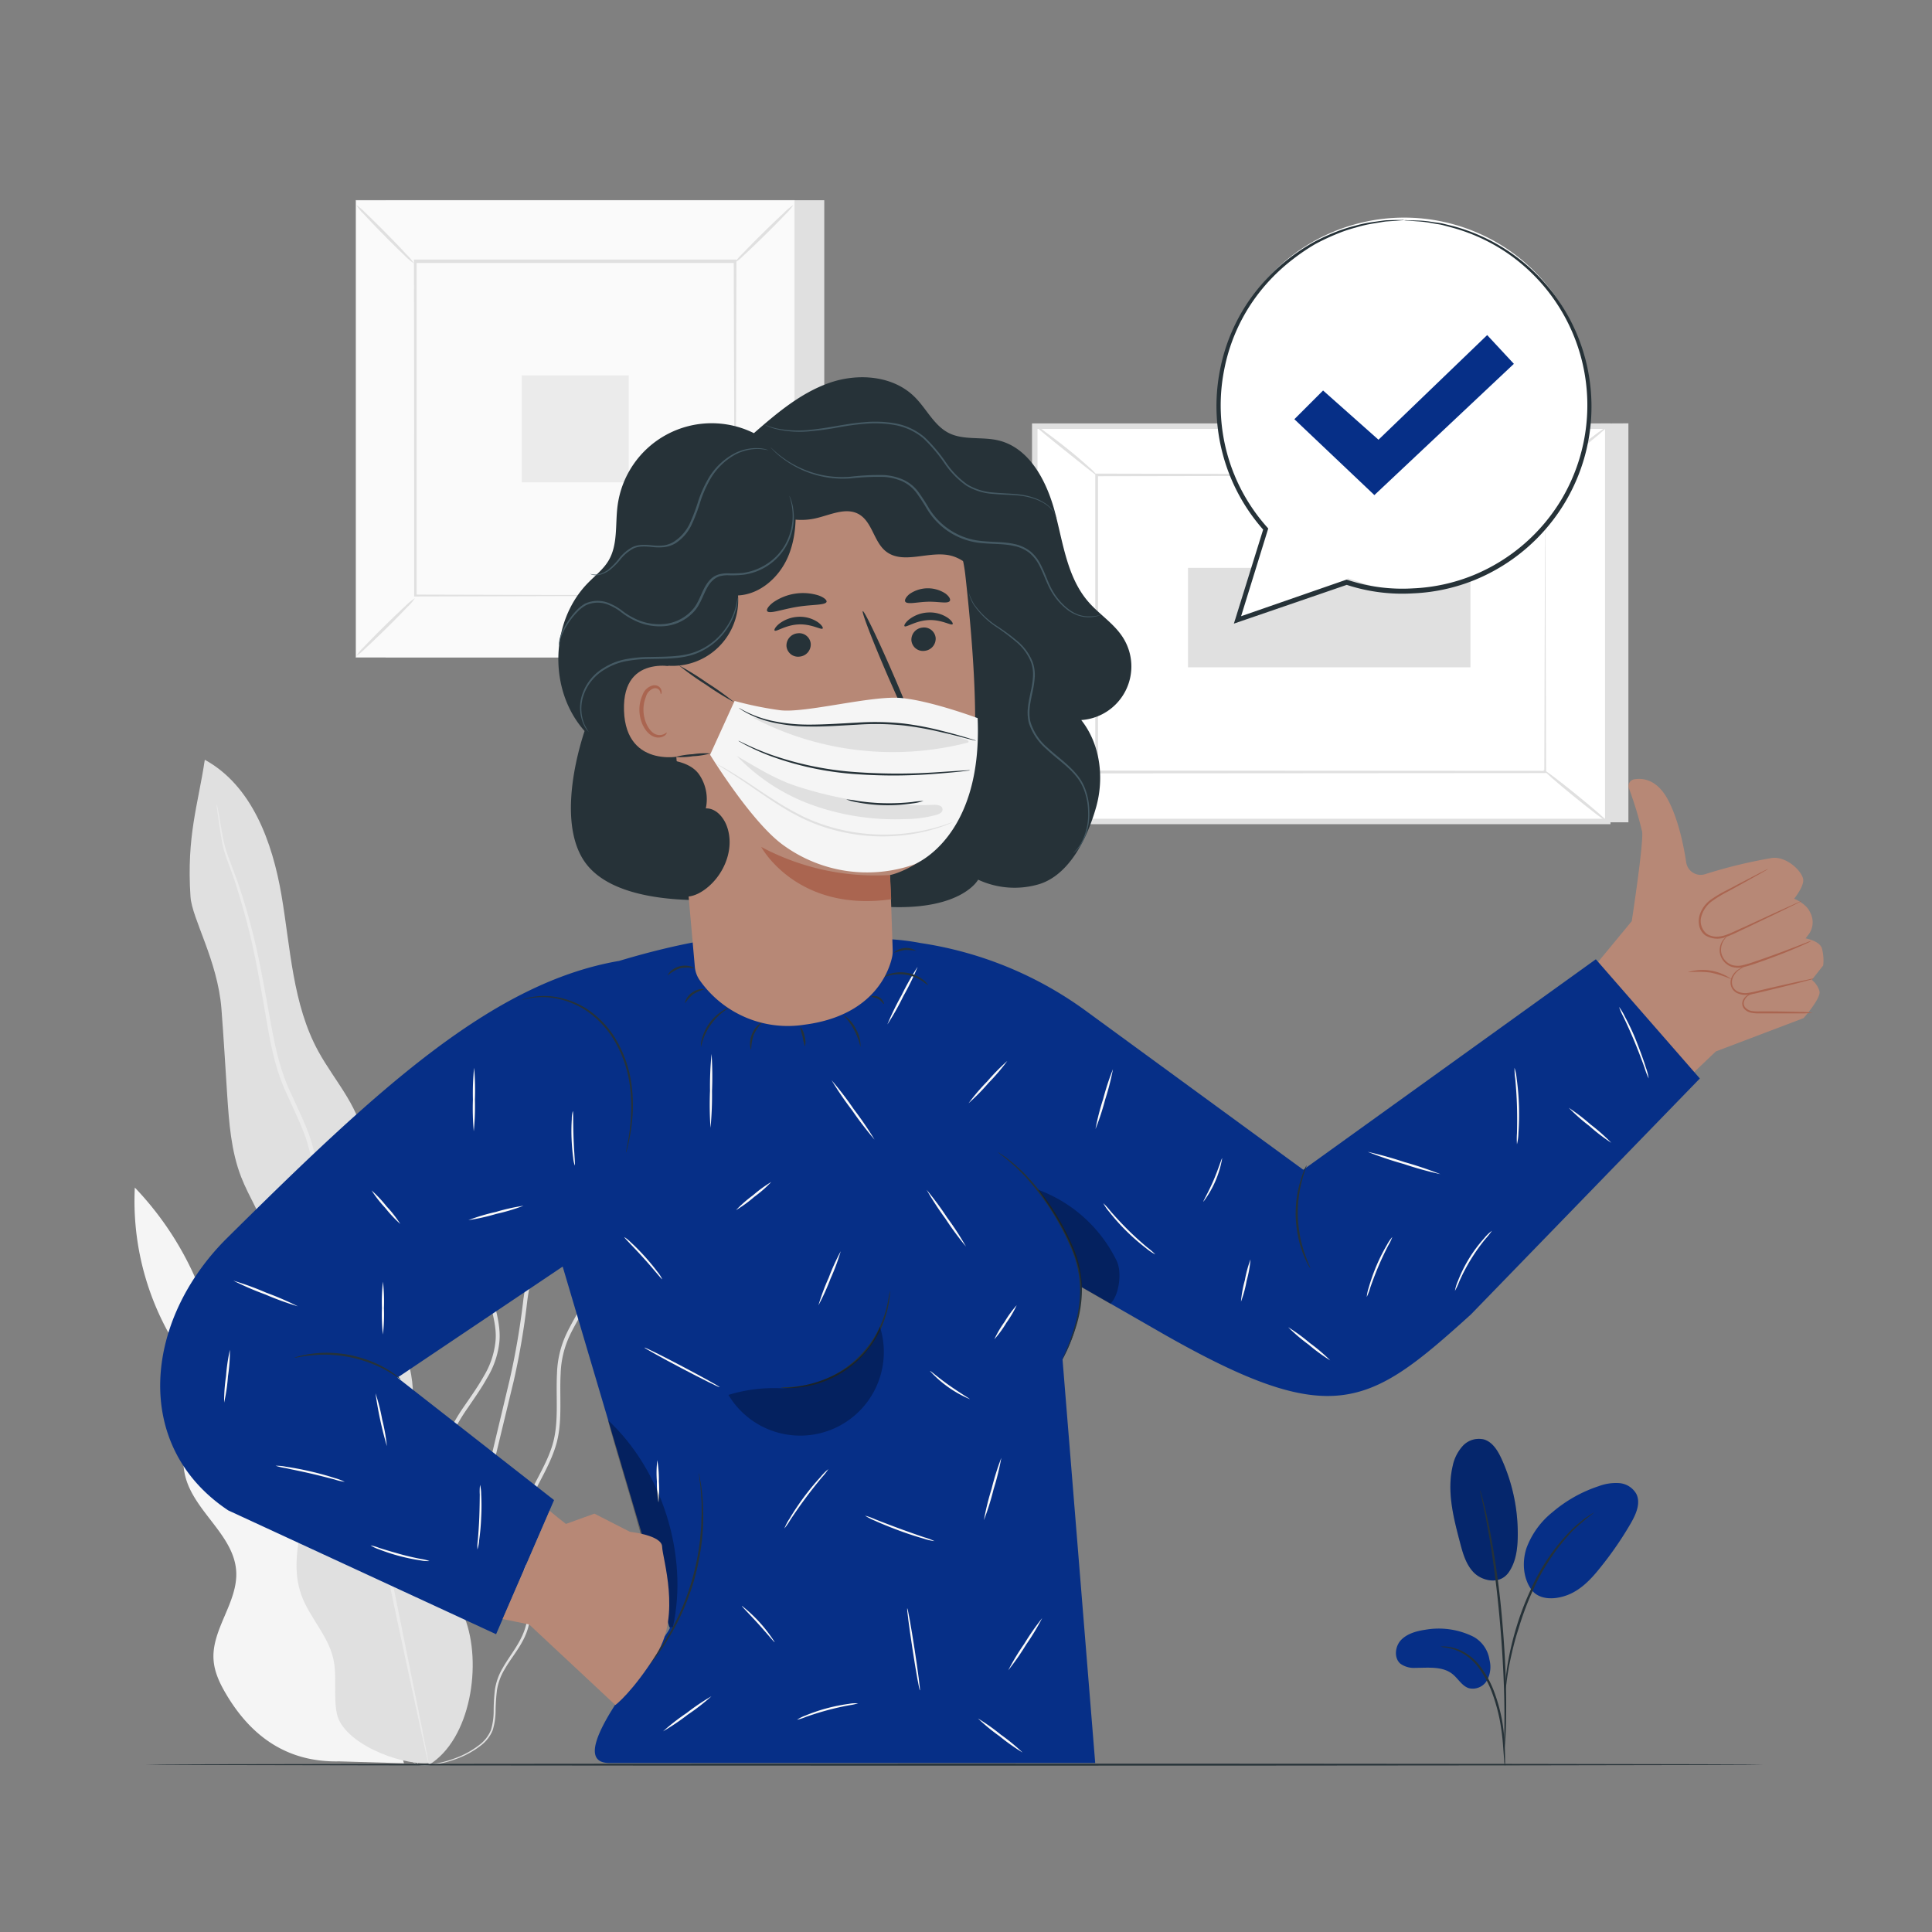<svg xmlns="http://www.w3.org/2000/svg" viewBox="0 0 500 500"><rect x="0" y="0" width="500" height="500" fill="#808080" stroke="none"/><g id="freepik--background-complete--inject-1"><path d="M92.94,417.62c1.39-5.51-2.25-11-6.32-15s-8.92-7.52-11.05-12.78c-3.46-8.54,1.06-19.63-4.8-26.74-3.44-4.17-9.59-5.54-12.65-10-1.6-2.34-2.14-5.23-2.78-8a81.4,81.4,0,0,0-20.45-37.76A70.49,70.49,0,0,0,43,343.81c2.38,4.47,5.29,8.83,6.1,13.83,1.32,8.12-3.17,16.52-1.13,24.49,2.33,9.12,12.62,15.17,13.16,24.56.46,7.95-6.43,15-5.86,22.89.23,3.38,1.82,6.51,3.58,9.41,6.2,10.17,15.27,17.15,28.94,16.85l16.76.49Z" style="fill:#f5f5f5"></path><path d="M108,456.75a13.45,13.45,0,0,0,4.62-.13,27,27,0,0,0,5.43-1.4,22.91,22.91,0,0,0,6.7-3.72,9.37,9.37,0,0,0,2.75-3.7,17.39,17.39,0,0,0,.76-5,48.5,48.5,0,0,1,.36-5.42,14.9,14.9,0,0,1,2-5.4c1.95-3.48,5.21-6.78,6.25-11.5s.26-9.65-.54-14.68-1.59-10.5.3-15.74,5.41-10,7.22-15.92.9-12.39,1.25-18.72a24.93,24.93,0,0,1,2.13-9.31c1.34-3,3.21-5.78,4.66-8.91,2.93-6.33,3.42-13.49,4.19-20.5q.57-5.29,1.14-10.71a52.56,52.56,0,0,1,1.8-10.72,96.22,96.22,0,0,1,3.95-10.4,33.7,33.7,0,0,0,1.91-5.42,51.91,51.91,0,0,0,.51-5.77,67.24,67.24,0,0,0-.51-11.59c-.48-3.86-1.2-7.69-1.63-11.56,0-.23-.06-.46-.08-.67l-.09-.77-.69.34a25.88,25.88,0,0,0-9,7.67,41.16,41.16,0,0,0-5.49,10.24c-2.75,7.21-3.72,14.76-5.09,22s-3.11,14.29-6.77,20.3c-1.81,3-4,5.73-5.95,8.65a23.65,23.65,0,0,0-4.1,9.57c-1,7.09,3,13.29,2.21,19.57a21.6,21.6,0,0,1-3,8.72c-1.5,2.68-3.27,5.17-5,7.68a48.78,48.78,0,0,0-4.45,7.75,24.62,24.62,0,0,0-2,8.41c-.38,5.65.45,11,.07,16.07a36.79,36.79,0,0,1-4.06,13.79c-2,4.14-4.23,7.87-6.1,11.5-.94,1.81-1.8,3.58-2.51,5.35A26.43,26.43,0,0,0,99.76,432a33.37,33.37,0,0,0-.07,9.56,24.21,24.21,0,0,0,4.86,12.17,12.38,12.38,0,0,0,1.37,1.46,6.28,6.28,0,0,0,1.1.92c.63.46,1,.67,1,.67a21.62,21.62,0,0,1-3.26-3.19,24.11,24.11,0,0,1-4.61-12.08,33,33,0,0,1,.16-9.43,25.64,25.64,0,0,1,1.45-5.18c.7-1.73,1.58-3.49,2.52-5.28,1.89-3.59,4.14-7.32,6.19-11.48a37.7,37.7,0,0,0,4.2-14c.41-5.17-.4-10.55,0-16.07a23.52,23.52,0,0,1,2-8.12,48.25,48.25,0,0,1,4.4-7.6c1.68-2.49,3.48-5,5-7.74a22.61,22.61,0,0,0,3.14-9.06c.77-6.69-3.14-12.94-2.17-19.53a22.69,22.69,0,0,1,4-9.15c1.89-2.87,4.11-5.61,6-8.68,3.77-6.18,5.58-13.4,6.93-20.64s2.35-14.72,5.06-21.78a39.68,39.68,0,0,1,5.34-10,24.74,24.74,0,0,1,8.59-7.34l-.77-.43c0,.22.05.45.08.68.44,3.92,1.16,7.75,1.63,11.57a66.32,66.32,0,0,1,.51,11.42,55.62,55.62,0,0,1-.48,5.59,33.26,33.26,0,0,1-1.85,5.23A96,96,0,0,0,158,295a53.05,53.05,0,0,0-1.82,10.9q-.57,5.42-1.13,10.72c-.76,7-1.25,14.09-4.08,20.19-1.39,3.05-3.25,5.86-4.63,8.93a25.86,25.86,0,0,0-2.19,9.66c-.33,6.47.55,12.78-1.17,18.52s-5.33,10.48-7.15,15.9-1.09,11.13-.26,16.13,1.67,9.94.62,14.4-4.11,7.78-6.11,11.36a15.4,15.4,0,0,0-2,5.62,47.9,47.9,0,0,0-.32,5.48,17.17,17.17,0,0,1-.69,4.88,9.08,9.08,0,0,1-2.58,3.54,23,23,0,0,1-6.54,3.73,28.85,28.85,0,0,1-5.36,1.49,21.59,21.59,0,0,1-3.4.35C108.38,456.74,108,456.75,108,456.75Z" style="fill:#e0e0e0"></path><path d="M159.8,259.09a1.66,1.66,0,0,0-.16.51c-.1.4-.22.9-.36,1.51-.33,1.32-.71,3.32-1.33,5.81s-2.14,5.3-3.42,8.77-2.68,7.42-3.92,11.9-2.35,9.44-3.51,14.77-2.38,11-5.27,16.39c-1.36,2.73-2.89,5.49-4.1,8.51a39.32,39.32,0,0,0-2.35,9.63,195,195,0,0,1-3.5,20.28c-3.28,13.75-6.41,26.85-9.25,38.77s-5.55,22.59-7.76,31.61-3.91,16.22-5.14,21.34l-1.35,5.82c-.13.61-.24,1.11-.32,1.51a2.68,2.68,0,0,0-.08.53,2,2,0,0,0,.19-.5l.42-1.49c.38-1.4.89-3.33,1.54-5.77,1.32-5.1,3.18-12.34,5.48-21.25l8-31.56c2.87-11.93,6-25,9.34-38.78A192.17,192.17,0,0,0,136.42,337a39,39,0,0,1,2.27-9.39c1.17-2.94,2.67-5.69,4-8.45,2.92-5.49,4.11-11.36,5.25-16.65s2.18-10.28,3.38-14.75,2.47-8.45,3.74-11.89,2.67-6.31,3.27-8.88.87-4.52,1.13-5.87c.1-.62.19-1.12.25-1.53A2.32,2.32,0,0,0,159.8,259.09Z" style="fill:#e0e0e0"></path><path d="M110.94,456.79c10.91-6.57,13.94-26.33,9.3-38.19s-12.68-22.67-14-35.33c-1-9.73,2.13-19.75-.2-29.25-3.13-12.83-15.73-22.71-15.66-35.92,0-7.41,4.22-14.4,3.84-21.8-.46-9.08-7.47-16.24-11.84-24.22-6.67-12.2-7.19-26.68-9.53-40.39S65.22,203.31,53,196.63c-1.73,11.66-4.75,19.66-3.7,35.44.38,5.67,7,16.49,8,28.91.58,7.42,1,14.86,1.49,22.29.48,7.23,1,14.59,3.62,21.34,2,5.18,5.24,9.87,6.74,15.22,2.84,10.05-.75,21,1.55,31.17,2,8.64,8,16,9.25,24.8,1.78,12.31-6.12,25.15-2,36.88,2.06,5.82,6.88,10.47,8.28,16.48,1.08,4.67,0,9.62.94,14.31,1.58,7.55,16,13.33,23.73,12.82" style="fill:#e0e0e0"></path><path d="M56.1,208.18a3,3,0,0,0,0,.66c.07.49.15,1.12.26,1.91.26,1.68.56,4.15,1.14,7.35s2.31,6.81,3.66,11.17,2.83,9.35,4.09,15,2.36,11.82,3.5,18.5,2.37,14,5.73,20.9c1.55,3.49,3.29,7,4.61,10.7a48.14,48.14,0,0,1,2.37,11.82,239.1,239.1,0,0,0,3.36,25.47c3.45,17.25,6.73,33.67,9.72,48.63,3.15,14.89,6,28.31,8.37,39.61l5.74,26.68c.68,3.09,1.22,5.52,1.61,7.24.18.78.33,1.4.44,1.88a2.87,2.87,0,0,0,.19.63,2.92,2.92,0,0,0-.08-.65c-.09-.49-.2-1.11-.34-1.9-.34-1.74-.81-4.18-1.41-7.29-1.29-6.38-3.13-15.51-5.4-26.75S98.63,395,95.56,380.05s-6.22-31.38-9.63-48.62A239.66,239.66,0,0,1,82.56,306,48.85,48.85,0,0,0,80.11,294c-1.36-3.8-3.12-7.3-4.68-10.76-3.33-6.85-4.53-14-5.75-20.66s-2.3-12.89-3.63-18.51-2.79-10.64-4.27-15-3.14-8-3.82-11.08-1-5.62-1.34-7.28c-.15-.79-.27-1.41-.36-1.9A3,3,0,0,0,56.1,208.18Z" style="fill:#ebebeb"></path><rect x="99.8" y="51.82" width="113.52" height="118.33" style="fill:#e0e0e0"></rect><rect x="92.11" y="51.82" width="113.52" height="118.33" style="fill:#fafafa"></rect><path d="M205.66,170.19H92.08V51.79H205.66Zm-113.51-.07H205.59V51.86H92.15Z" style="fill:#e0e0e0"></path><rect x="107.37" y="67.73" width="83" height="86.52" style="fill:#fafafa"></rect><path d="M107.37,154.82a12.73,12.73,0,0,1-2.05,2.38c-1.32,1.4-3.18,3.3-5.27,5.35s-4,3.89-5.42,5.19a13.69,13.69,0,0,1-2.4,2,13,13,0,0,1,2-2.37c1.33-1.4,3.2-3.3,5.29-5.36s4-3.9,5.43-5.2A13.92,13.92,0,0,1,107.37,154.82Z" style="fill:#e0e0e0"></path><path d="M190.37,154.61a13.65,13.65,0,0,1,2.38,2c1.4,1.32,3.29,3.19,5.35,5.27s3.89,4,5.19,5.43a12.88,12.88,0,0,1,2,2.4,13.45,13.45,0,0,1-2.37-2c-1.4-1.33-3.3-3.2-5.36-5.29s-3.9-4-5.2-5.43A12.93,12.93,0,0,1,190.37,154.61Z" style="fill:#e0e0e0"></path><path d="M190.14,68a13.65,13.65,0,0,1,2.05-2.38c1.33-1.4,3.19-3.29,5.28-5.35s4-3.89,5.42-5.19a13.27,13.27,0,0,1,2.4-2,12.93,12.93,0,0,1-2,2.37c-1.33,1.4-3.19,3.3-5.29,5.36s-4,3.9-5.43,5.2A12.93,12.93,0,0,1,190.14,68Z" style="fill:#e0e0e0"></path><path d="M107.14,68.17a13.53,13.53,0,0,1-2.38-2c-1.4-1.32-3.29-3.18-5.35-5.27s-3.89-4-5.19-5.42a12.76,12.76,0,0,1-2-2.4,13.49,13.49,0,0,1,2.37,2c1.4,1.33,3.29,3.2,5.36,5.29s3.9,4,5.2,5.44A12.73,12.73,0,0,1,107.14,68.17Z" style="fill:#e0e0e0"></path><path d="M190.14,154.25s0-.15,0-.42,0-.7,0-1.21c0-1.09,0-2.65,0-4.67,0-4.1,0-10.06-.09-17.63,0-15.16-.09-36.74-.16-62.59l.32.32-82.76,0h0l.37-.37c0,31.76,0,61.46,0,86.52l-.32-.32,59.93.16,16.84.09,4.45,0,1.15,0,.4,0-.36,0h-1.12l-4.39,0-16.77.08-60.13.16h-.31v-.31c0-25.06,0-54.76-.06-86.52v-.37h.38l82.76,0h.32v.32c-.07,25.93-.12,47.59-.16,62.79,0,7.54-.06,13.48-.08,17.56,0,2,0,3.54,0,4.61,0,.5,0,.89,0,1.17A2.87,2.87,0,0,1,190.14,154.25Z" style="fill:#e0e0e0"></path><rect x="135.02" y="97.14" width="27.7" height="27.69" style="fill:#ebebeb"></rect><polygon points="421.43 109.56 421.43 212.81 273.14 212.81 267.8 110.28 421.43 109.56" style="fill:#e0e0e0"></polygon><rect x="290.79" y="87.29" width="102.31" height="148.29" transform="translate(180.5 503.38) rotate(-90)" style="fill:#fff"></rect><path d="M416.79,213.3H267.09V109.58h149.7ZM268.5,211.89H415.38V111H268.5Z" style="fill:#e0e0e0"></path><rect x="283.86" y="123" width="116.17" height="76.89" style="fill:#fff"></rect><path d="M400,123l-.58,0-1.65,0-6.38,0-23.94.09-83.62.16.33-.33c0,23.49,0,49.52,0,76.87h0l-.36-.36,116.17.07-.3.29c.07-23.4.12-42.58.16-55.94,0-6.68.06-11.89.07-15.47,0-1.77,0-3.12,0-4.06s0-1.41,0-1.41,0,.44,0,1.35,0,2.26,0,4c0,3.56,0,8.75.08,15.4,0,13.4.08,32.65.15,56.12v.29H400l-116.17.08h-.37v-.37h0c0-27.35,0-53.38,0-76.87v-.34h.34l83.84.17,23.87.09,6.31,0,1.61,0C399.85,123,400,123,400,123Z" style="fill:#e0e0e0"></path><path d="M267.8,110a12.32,12.32,0,0,1,2.55,1.65c1.51,1.1,3.58,2.65,5.81,4.43s4.19,3.48,5.57,4.74a12.41,12.41,0,0,1,2.13,2.18c-.14.15-3.71-2.79-8.16-6.34S267.67,110.17,267.8,110Z" style="fill:#e0e0e0"></path><path d="M416.09,110.29c.12.15-3.37,3.13-7.81,6.64s-8.13,6.22-8.25,6.07,3.36-3.14,7.8-6.65S416,110.13,416.09,110.29Z" style="fill:#e0e0e0"></path><path d="M416,212.61l-16.53-13.4" style="fill:#fff"></path><path d="M399.44,199.21c.12-.16,3.93,2.71,8.49,6.41s8.17,6.83,8,7-3.93-2.72-8.5-6.42S399.31,199.36,399.44,199.21Z" style="fill:#e0e0e0"></path><path d="M267.8,212.59c-.13-.16,3.33-3.1,7.72-6.57s8.05-6.16,8.17-6-3.33,3.1-7.72,6.57S267.92,212.75,267.8,212.59Z" style="fill:#e0e0e0"></path><rect x="331.12" y="123.28" width="25.74" height="73.1" transform="translate(184.17 503.82) rotate(-90)" style="fill:#e0e0e0"></rect></g><g id="freepik--Character--inject-1"><path d="M409.92,253.39l12.38-15s3.11-20.31,2.68-23.17A96.51,96.51,0,0,0,421.56,204a1.76,1.76,0,0,1,1.39-2.32c2.25-.37,5.93,0,8.79,5.43,2.62,5,4,11.74,4.66,16.13a3.79,3.79,0,0,0,4.88,3,128.44,128.44,0,0,1,17.38-4.21c3.39-.39,7.21,2.84,7.95,5.26.56,1.82-2.29,5.3-2.29,5.3s2.95,1.16,4,3.25c.14.27.27.53.38.79a5.3,5.3,0,0,1-.64,5.22l-.78,1s3.6.61,4.23,2.58a12,12,0,0,1,.33,4.44l-2.95,3.72a5.61,5.61,0,0,1,2,3c.35,1.83-4.13,6.9-4.13,6.9l-22.71,8.62-8,7.63Z" style="fill:#b78876"></path><path d="M466.28,233.15a2.2,2.2,0,0,1-.47.28l-1.41.71-5.21,2.54-7.76,3.7c-1.47.67-3,1.48-4.66,2.08a6,6,0,0,1-5.46-.41,4.13,4.13,0,0,1-1.55-2.44,5.79,5.79,0,0,1,.1-2.78,7.82,7.82,0,0,1,3.08-4.12,30.79,30.79,0,0,1,4-2.35l3.54-1.87,5.14-2.67,1.41-.71a2.19,2.19,0,0,1,.51-.21,2.36,2.36,0,0,1-.46.3l-1.36.79-5.06,2.82-3.51,1.93a31.79,31.79,0,0,0-3.9,2.35,7.45,7.45,0,0,0-2.88,3.87,4.31,4.31,0,0,0,1.27,4.66,4.43,4.43,0,0,0,2.45.78,7.28,7.28,0,0,0,2.54-.42c1.63-.57,3.14-1.38,4.62-2l7.8-3.6,5.28-2.39,1.45-.63A2.11,2.11,0,0,1,466.28,233.15Z" style="fill:#aa6550"></path><path d="M468.75,243.51a6.12,6.12,0,0,1-1.09.58c-.72.34-1.76.81-3.07,1.36-2.6,1.11-6.25,2.54-10.34,3.93a28.68,28.68,0,0,1-3.05.91,5.93,5.93,0,0,1-3-.06,4.62,4.62,0,0,1-3.13-3.82,4.51,4.51,0,0,1,.95-3.25,3.89,3.89,0,0,1,.66-.65c.17-.12.27-.17.28-.16s-.34.3-.78.93a4.55,4.55,0,0,0-.75,3.08,4.28,4.28,0,0,0,2.91,3.41,5.55,5.55,0,0,0,2.78,0,29.5,29.5,0,0,0,3-.91c4.09-1.38,7.74-2.75,10.37-3.77l3.13-1.21A5.93,5.93,0,0,1,468.75,243.51Z" style="fill:#aa6550"></path><path d="M469.41,253.25a4.61,4.61,0,0,1-1.08.36l-3,.8c-2.54.65-6.05,1.51-9.93,2.43a27.43,27.43,0,0,1-2.89.59,5.16,5.16,0,0,1-2.79-.35,3,3,0,0,1-1.73-1.9,3.32,3.32,0,0,1,.14-2.22,4.63,4.63,0,0,1,2.15-2.29,2.8,2.8,0,0,1,1.06-.43s-.36.2-1,.6a4.74,4.74,0,0,0-1.91,2.25,3.07,3.07,0,0,0-.07,2,2.62,2.62,0,0,0,1.52,1.58,4.83,4.83,0,0,0,2.53.29,27.12,27.12,0,0,0,2.83-.6c3.88-.92,7.41-1.72,10-2.28l3-.64A5.72,5.72,0,0,1,469.41,253.25Z" style="fill:#aa6550"></path><path d="M469.06,262.09a20.48,20.48,0,0,1-3.36.17c-2.07,0-4.94,0-8.1,0l-2.32,0a8.85,8.85,0,0,1-2.19-.19,3.1,3.1,0,0,1-1.76-1.08,2.07,2.07,0,0,1-.38-1.77,3,3,0,0,1,1.67-1.87,1.58,1.58,0,0,1,.9-.19c0,.05-.32.09-.81.37a2.85,2.85,0,0,0-1.4,1.78,1.69,1.69,0,0,0,.36,1.42,2.88,2.88,0,0,0,1.53.88,10,10,0,0,0,2.09.14h2.31c3.16,0,6,.08,8.1.14A22.26,22.26,0,0,1,469.06,262.09Z" style="fill:#aa6550"></path><path d="M448.19,253.46a29.24,29.24,0,0,0-5.58-1.77,28.73,28.73,0,0,0-5.85-.07,12.86,12.86,0,0,1,11.43,1.84Z" style="fill:#aa6550"></path><path d="M337.28,302.73,413,248.26l26.92,30.85-59.26,61.08c-26.48,23.95-35.75,30-79.65,5l-27.86-16,10.29,127.07h-126c-13.84-.44,18-35.16,15.82-35.16l-27.64-93.31-42.76,28.74,40.53,31.69-15,34.71L59.09,390.9c-25.12-16.71-21.75-49.26-.32-70.5,38.6-38.25,68.47-66.08,101.47-71.72,17-5.11,27-6,27-6,26.56-.38,28.54-.29,42.77.38a60.54,60.54,0,0,1,8.25,1,96.61,96.61,0,0,1,42.91,17.66Z" style="fill:#062F87"></path><path d="M339.1,328.2a3.73,3.73,0,0,1-.58-.92,22,22,0,0,1-1.24-2.69,28.1,28.1,0,0,1-1.27-4.21,32.81,32.81,0,0,1-.68-5.34,31.73,31.73,0,0,1,.3-5.38,28.43,28.43,0,0,1,1-4.29,21.82,21.82,0,0,1,1-2.77,4.27,4.27,0,0,1,.51-1c.1,0-.52,1.45-1.17,3.83a34.86,34.86,0,0,0-.83,4.25,34.38,34.38,0,0,0-.25,5.29,35.8,35.8,0,0,0,.62,5.26,34.3,34.3,0,0,0,1.14,4.17C338.47,326.79,339.19,328.15,339.1,328.2Z" style="fill:#263238"></path><path d="M270.45,358.52a41,41,0,0,0-12.14-62.3" style="fill:#062F87"></path><path d="M258.27,298.19a2.37,2.37,0,0,1,.54.32c.33.23.86.55,1.47,1a42.39,42.39,0,0,1,5,4.36A62.4,62.4,0,0,1,277.36,322,28.07,28.07,0,0,1,280,333.77a32.35,32.35,0,0,1-1.56,9.71,49.24,49.24,0,0,1-2.4,6.18l-.81,1.61a3.36,3.36,0,0,1-.31.55,2.57,2.57,0,0,1,.22-.59c.18-.43.42-1,.71-1.65a60.3,60.3,0,0,0,2.24-6.2,33.55,33.55,0,0,0,1.43-9.61,28,28,0,0,0-2.66-11.52A65.4,65.4,0,0,0,265,304.15a49.41,49.41,0,0,0-4.86-4.45c-.6-.5-1.1-.84-1.41-1.11A3,3,0,0,1,258.27,298.19Z" style="fill:#263238"></path><path d="M230.31,334.07a1.11,1.11,0,0,1,0,.43c0,.28,0,.69-.08,1.22a24.44,24.44,0,0,1-.88,4.41,26.45,26.45,0,0,1-21.19,18.75,24,24,0,0,1-4.49.34c-.53,0-.95-.06-1.22-.07a1.4,1.4,0,0,1-.43-.07,15.8,15.8,0,0,1,1.65-.07,28.16,28.16,0,0,0,4.42-.49A26.94,26.94,0,0,0,229,340a29.14,29.14,0,0,0,1-4.34A15,15,0,0,1,230.31,334.07Z" style="fill:#263238"></path><path d="M180.86,381.25a2.08,2.08,0,0,1,.14.56c.08.43.17,1,.29,1.63a24.78,24.78,0,0,1,.36,2.6c.09,1,.25,2.18.27,3.47,0,.64.05,1.32.07,2s0,1.43,0,2.19c0,1.52-.17,3.13-.31,4.83a67.16,67.16,0,0,1-2.17,10.87,66.18,66.18,0,0,1-4.1,10.3c-.8,1.5-1.54,2.95-2.37,4.22-.4.64-.76,1.28-1.16,1.86l-1.16,1.66c-.72,1.07-1.48,2-2.11,2.76s-1.22,1.46-1.71,2-.84.89-1.14,1.21a2.27,2.27,0,0,1-.42.4,3.51,3.51,0,0,1,.34-.47l1.06-1.27c.47-.54,1-1.21,1.64-2s1.35-1.71,2-2.8l1.12-1.66c.39-.58.74-1.22,1.13-1.86.81-1.28,1.53-2.72,2.31-4.21a63.16,63.16,0,0,0,6.22-21c.15-1.69.34-3.29.35-4.79,0-.75.08-1.48.07-2.18s0-1.37,0-2c0-1.28-.13-2.43-.19-3.45s-.17-1.89-.27-2.6-.14-1.21-.19-1.64A3.6,3.6,0,0,1,180.86,381.25Z" style="fill:#263238"></path><path d="M76.19,351.4a4.09,4.09,0,0,1,1.08-.37,12.63,12.63,0,0,1,1.31-.32c.51-.1,1.1-.24,1.75-.31a28.88,28.88,0,0,1,4.64-.31,33.36,33.36,0,0,1,5.65.6,34.84,34.84,0,0,1,5.46,1.62,30.42,30.42,0,0,1,4.16,2.06c.58.32,1.06.68,1.5,1s.79.56,1.08.79a4.52,4.52,0,0,1,.86.76c-.06.08-1.34-.93-3.63-2.2a32.89,32.89,0,0,0-4.15-1.93,36.48,36.48,0,0,0-5.38-1.56,37,37,0,0,0-5.56-.63,35.3,35.3,0,0,0-4.58.19C77.78,351.05,76.21,351.49,76.19,351.4Z" style="fill:#263238"></path><path d="M162,298.31a2.32,2.32,0,0,1,.08-.59c.09-.44.19-1,.33-1.68a59.11,59.11,0,0,0,.83-6.18,42,42,0,0,0-.28-9.22A31,31,0,0,0,159.39,270a24.42,24.42,0,0,0-7.46-8.3,21.58,21.58,0,0,0-8.47-3.39,19.09,19.09,0,0,0-6.18,0c-1.46.24-2.23.52-2.25.46a3.4,3.4,0,0,1,.56-.21,12.63,12.63,0,0,1,1.65-.45,18.33,18.33,0,0,1,6.28-.15,21.28,21.28,0,0,1,8.68,3.36,24.31,24.31,0,0,1,7.64,8.44,31,31,0,0,1,3.59,10.82,40.48,40.48,0,0,1,.17,9.32,47.78,47.78,0,0,1-1,6.2c-.16.72-.3,1.27-.41,1.65A3,3,0,0,1,162,298.31Z" style="fill:#263238"></path><path d="M122.61,292.79a66.7,66.7,0,0,1-.22-8.23,64.44,64.44,0,0,1,.31-8.23,65.53,65.53,0,0,1,.21,8.23A65.67,65.67,0,0,1,122.61,292.79Z" style="fill:#fafafa"></path><path d="M103.6,316.76a32.71,32.71,0,0,1-3.92-4.17,31.31,31.31,0,0,1-3.52-4.52,32.42,32.42,0,0,1,3.92,4.18A30.94,30.94,0,0,1,103.6,316.76Z" style="fill:#fafafa"></path><path d="M135.48,312.05a50.66,50.66,0,0,1-7.06,2.11,52.19,52.19,0,0,1-7.2,1.61,50.55,50.55,0,0,1,7.07-2.11A51.9,51.9,0,0,1,135.48,312.05Z" style="fill:#fafafa"></path><path d="M148.76,301.62a7.46,7.46,0,0,1-.42-2c-.17-1.26-.34-3-.42-5a48.53,48.53,0,0,1,.06-5,7.55,7.55,0,0,1,.26-2.05c.15,0,.06,3.14.2,7S148.91,301.6,148.76,301.62Z" style="fill:#fafafa"></path><path d="M99.1,345.38a45.76,45.76,0,0,1-.26-6.84,44.9,44.9,0,0,1,.27-6.84,45,45,0,0,1,.25,6.84A45.76,45.76,0,0,1,99.1,345.38Z" style="fill:#fafafa"></path><path d="M77.1,338.08A76.82,76.82,0,0,1,68.64,335a77.94,77.94,0,0,1-8.26-3.57,76.82,76.82,0,0,1,8.46,3.09A80.28,80.28,0,0,1,77.1,338.08Z" style="fill:#fafafa"></path><path d="M58,363a44.53,44.53,0,0,1,.5-6.87,46.46,46.46,0,0,1,1-6.81,44.47,44.47,0,0,1-.5,6.87A45.88,45.88,0,0,1,58,363Z" style="fill:#fafafa"></path><path d="M89.22,383.5a14.78,14.78,0,0,1-2.63-.61c-1.61-.42-3.82-1-6.29-1.57s-4.71-1-6.34-1.37a16,16,0,0,1-2.62-.61,12.25,12.25,0,0,1,2.69.25c1.64.24,3.91.64,6.39,1.22s4.69,1.21,6.27,1.73A13.64,13.64,0,0,1,89.22,383.5Z" style="fill:#fafafa"></path><path d="M100.13,374.27a93.86,93.86,0,0,1-2.95-13.7,48.17,48.17,0,0,1,1.73,6.8A48.12,48.12,0,0,1,100.13,374.27Z" style="fill:#fafafa"></path><path d="M111.15,404a9,9,0,0,1-2.33-.18A49.28,49.28,0,0,1,98,400.94a9.17,9.17,0,0,1-2.1-1,12.13,12.13,0,0,1,2.23.65c1.36.44,3.24,1,5.35,1.59s4,1,5.43,1.27A11.55,11.55,0,0,1,111.15,404Z" style="fill:#fafafa"></path><path d="M123.56,401a12,12,0,0,1,.11-2.45c.12-1.51.28-3.59.37-5.9s.11-4.39.12-5.9a13.5,13.5,0,0,1,.08-2.46,10.12,10.12,0,0,1,.29,2.45c.09,1.51.13,3.62,0,5.94a58,58,0,0,1-.52,5.91A10.76,10.76,0,0,1,123.56,401Z" style="fill:#fafafa"></path><path d="M171.37,331.06c-.12.09-2.14-2.5-4.84-5.49s-5.06-5.28-4.95-5.4a8.88,8.88,0,0,1,1.68,1.35c1,.9,2.29,2.19,3.65,3.7s2.51,2.95,3.3,4A8.22,8.22,0,0,1,171.37,331.06Z" style="fill:#fafafa"></path><path d="M199.61,305.89a32,32,0,0,1-4.4,3.85,33.26,33.26,0,0,1-4.73,3.44,33.66,33.66,0,0,1,4.4-3.85A33.26,33.26,0,0,1,199.61,305.89Z" style="fill:#fafafa"></path><path d="M183.88,291.89a87,87,0,0,1-.13-9.58,87.23,87.23,0,0,1,.4-9.57,88.66,88.66,0,0,1,.12,9.58A89.1,89.1,0,0,1,183.88,291.89Z" style="fill:#fafafa"></path><path d="M229.65,265.13a70.52,70.52,0,0,1,3.69-7.59,68.66,68.66,0,0,1,4.15-7.34,66.59,66.59,0,0,1-3.69,7.58A67.45,67.45,0,0,1,229.65,265.13Z" style="fill:#fafafa"></path><path d="M226.33,294.93a87.08,87.08,0,0,1-5.77-7.53,87.52,87.52,0,0,1-5.35-7.84,83.43,83.43,0,0,1,5.77,7.53A90.17,90.17,0,0,1,226.33,294.93Z" style="fill:#fafafa"></path><path d="M260.69,274.57a51.61,51.61,0,0,1-4.82,5.65,54,54,0,0,1-5.21,5.3,53.89,53.89,0,0,1,4.83-5.65A56.06,56.06,0,0,1,260.69,274.57Z" style="fill:#fafafa"></path><path d="M250,322.61a75.76,75.76,0,0,1-5.31-7.2,78.28,78.28,0,0,1-4.88-7.49,78.48,78.48,0,0,1,5.31,7.19A76.23,76.23,0,0,1,250,322.61Z" style="fill:#fafafa"></path><path d="M211.81,337.81a55.46,55.46,0,0,1,2.64-7.09,56.6,56.6,0,0,1,3.13-6.9,55.88,55.88,0,0,1-2.64,7.1A56.86,56.86,0,0,1,211.81,337.81Z" style="fill:#fafafa"></path><path d="M186.25,359c-.07.12-4.49-2.07-9.87-4.9s-9.69-5.24-9.62-5.36,4.48,2.06,9.86,4.9S186.31,358.87,186.25,359Z" style="fill:#fafafa"></path><path d="M203,395.57a12.84,12.84,0,0,1,1.3-2.49,67.53,67.53,0,0,1,3.76-5.64,65.59,65.59,0,0,1,4.32-5.23,13.17,13.17,0,0,1,2-2,17.75,17.75,0,0,1-1.74,2.21c-1.1,1.33-2.6,3.19-4.17,5.3s-2.91,4.09-3.87,5.52A18.59,18.59,0,0,1,203,395.57Z" style="fill:#fafafa"></path><path d="M170.41,388.84a29,29,0,0,1-.41-5.46,27.78,27.78,0,0,1,.11-5.48,30.19,30.19,0,0,1,.41,5.47A29.55,29.55,0,0,1,170.41,388.84Z" style="fill:#fafafa"></path><path d="M200.5,425c-.12.09-1.89-2.13-4.24-4.72s-4.37-4.59-4.27-4.7A37.45,37.45,0,0,1,200.5,425Z" style="fill:#fafafa"></path><path d="M184.11,439a55.23,55.23,0,0,1-6.1,4.74,59.39,59.39,0,0,1-6.4,4.32,55.23,55.23,0,0,1,6.1-4.74A57.64,57.64,0,0,1,184.11,439Z" style="fill:#fafafa"></path><path d="M222.08,440.82a14.6,14.6,0,0,1-2.35.51c-1.46.28-3.46.69-5.64,1.28s-4.13,1.23-5.52,1.72a13.27,13.27,0,0,1-2.3.74,9.86,9.86,0,0,1,2.16-1.08,44.07,44.07,0,0,1,5.52-1.88,44.93,44.93,0,0,1,5.72-1.15A9.36,9.36,0,0,1,222.08,440.82Z" style="fill:#fafafa"></path><path d="M238.07,437.49c-.14,0-1-4.72-1.9-10.6s-1.52-10.66-1.38-10.68,1,4.72,1.9,10.6S238.21,437.47,238.07,437.49Z" style="fill:#fafafa"></path><path d="M241.84,398.84a13.45,13.45,0,0,1-2.74-.63c-1.67-.47-4-1.2-6.44-2.11s-4.71-1.84-6.29-2.56a14.67,14.67,0,0,1-2.5-1.29,16.23,16.23,0,0,1,2.65.95c1.61.63,3.84,1.5,6.32,2.41s4.73,1.69,6.37,2.25A16.66,16.66,0,0,1,241.84,398.84Z" style="fill:#fafafa"></path><path d="M269.71,418.77a62.31,62.31,0,0,1-4.17,6.89,63.07,63.07,0,0,1-4.61,6.61,61.51,61.51,0,0,1,4.17-6.89A63.07,63.07,0,0,1,269.71,418.77Z" style="fill:#fafafa"></path><path d="M264.65,453.56a52,52,0,0,1-5.93-4.2,50.4,50.4,0,0,1-5.62-4.62,52,52,0,0,1,5.93,4.2A50.4,50.4,0,0,1,264.65,453.56Z" style="fill:#fafafa"></path><path d="M259.14,377.29a65.76,65.76,0,0,1-2,8.13,67.12,67.12,0,0,1-2.51,8,67.2,67.2,0,0,1,2-8.13A66.72,66.72,0,0,1,259.14,377.29Z" style="fill:#fafafa"></path><path d="M251,362.1a29.19,29.19,0,0,1-10.33-7.3c.11-.11,2.21,1.79,5.07,3.79S251,362,251,362.1Z" style="fill:#fafafa"></path><path d="M263.12,337.79a27.53,27.53,0,0,1-2.67,4.55,27.11,27.11,0,0,1-3.11,4.26,27.53,27.53,0,0,1,2.67-4.55A27.11,27.11,0,0,1,263.12,337.79Z" style="fill:#fafafa"></path><path d="M283.51,292.2a62.32,62.32,0,0,1,2-7.82,65.36,65.36,0,0,1,2.52-7.68,63.24,63.24,0,0,1-2,7.82A62.86,62.86,0,0,1,283.51,292.2Z" style="fill:#fafafa"></path><path d="M299,324.65a13.06,13.06,0,0,1-2.32-1.55,55.39,55.39,0,0,1-5.08-4.41,52.36,52.36,0,0,1-4.48-5,11.65,11.65,0,0,1-1.58-2.3,19.42,19.42,0,0,1,1.86,2.06c1.13,1.3,2.71,3.05,4.57,4.89s3.64,3.39,4.94,4.49A17.29,17.29,0,0,1,299,324.65Z" style="fill:#fafafa"></path><path d="M311.44,311c-.13-.08,1.29-2.43,2.62-5.53s2.09-5.75,2.24-5.71A26,26,0,0,1,311.44,311Z" style="fill:#fafafa"></path><path d="M321.16,336.87a30.49,30.49,0,0,1,1-5.53,31.27,31.27,0,0,1,1.47-5.41,29.6,29.6,0,0,1-1,5.53A30.24,30.24,0,0,1,321.16,336.87Z" style="fill:#fafafa"></path><path d="M344.26,352.07a46.53,46.53,0,0,1-5.6-4.09,45.81,45.81,0,0,1-5.28-4.5,46.53,46.53,0,0,1,5.6,4.09A44.68,44.68,0,0,1,344.26,352.07Z" style="fill:#fafafa"></path><path d="M360.33,320.13a12.9,12.9,0,0,1-1.07,2.24c-.7,1.36-1.63,3.25-2.54,5.4s-1.63,4.12-2.13,5.57a14,14,0,0,1-.88,2.32,10.57,10.57,0,0,1,.52-2.43,48.32,48.32,0,0,1,2-5.67,46.49,46.49,0,0,1,2.7-5.37A10.85,10.85,0,0,1,360.33,320.13Z" style="fill:#fafafa"></path><path d="M372.79,303.88a91.17,91.17,0,0,1-9.5-2.64,92.32,92.32,0,0,1-9.34-3.15,97,97,0,0,1,9.5,2.65A97.12,97.12,0,0,1,372.79,303.88Z" style="fill:#fafafa"></path><path d="M386.11,318.53a21.49,21.49,0,0,1-1.68,2.1,47.92,47.92,0,0,0-6.76,11,18.53,18.53,0,0,1-1.13,2.44,10.76,10.76,0,0,1,.79-2.59,35.86,35.86,0,0,1,6.82-11.07A10.4,10.4,0,0,1,386.11,318.53Z" style="fill:#fafafa"></path><path d="M392.59,296.14a20.49,20.49,0,0,1,0-2.9c.05-1.79.08-4.26,0-7s-.28-5.19-.44-7a20.73,20.73,0,0,1-.2-2.9,13.48,13.48,0,0,1,.57,2.85,67.87,67.87,0,0,1,.59,7,65.4,65.4,0,0,1-.14,7A13.68,13.68,0,0,1,392.59,296.14Z" style="fill:#fafafa"></path><path d="M417,295.76a46.85,46.85,0,0,1-5.65-4.33A48.48,48.48,0,0,1,406,286.7a50.1,50.1,0,0,1,5.66,4.33A47.76,47.76,0,0,1,417,295.76Z" style="fill:#fafafa"></path><path d="M426.67,279.11a20.23,20.23,0,0,1-1.05-2.75c-.61-1.71-1.48-4.05-2.54-6.61s-2.1-4.83-2.88-6.47a18.85,18.85,0,0,1-1.19-2.69,14.43,14.43,0,0,1,1.52,2.53c.86,1.6,2,3.86,3,6.43s1.88,4.95,2.41,6.7A13.9,13.9,0,0,1,426.67,279.11Z" style="fill:#fafafa"></path><g style="opacity:0.3"><path d="M227.73,343.34c-4,10.53-14.88,15.27-25,15.94l-.58,0A40,40,0,0,0,188.52,361a21.64,21.64,0,0,0,39.21-17.62Z"></path></g><g style="opacity:0.3"><path d="M157.33,367.53c2.44,9.1,5.89,19.8,8.33,28.9,2.14,8,5.41,16.75,7.55,24.72l.94-.09C178.27,402.52,171.27,380.42,157.33,367.53Z"></path></g><g style="opacity:0.3"><path d="M289,326.32a36.74,36.74,0,0,0-20.31-18.4c5,7.2,10.65,15.89,11.22,25.22l7.45,4.28C289.68,335.18,290.4,329.21,289,326.32Z"></path></g><path d="M182.23,256.05a12.27,12.27,0,0,0-2.85,1.27,11.59,11.59,0,0,0-2.09,2.31c-.06,0,0-.4.25-.95a5,5,0,0,1,1.54-1.79,5.07,5.07,0,0,1,2.17-.9C181.86,255.91,182.23,256,182.23,256.05Z" style="fill:#263238"></path><path d="M194.41,271.68c-.06,0-.23-.42-.29-1.17a6.68,6.68,0,0,1,.49-2.89,6.48,6.48,0,0,1,1.67-2.41c.56-.5,1-.69,1-.64a12.69,12.69,0,0,0-2.22,3.24A13.15,13.15,0,0,0,194.41,271.68Z" style="fill:#263238"></path><path d="M181.41,271a4.81,4.81,0,0,1,.2-1.93A12.3,12.3,0,0,1,187,261.6a4.83,4.83,0,0,1,1.76-.8A15.47,15.47,0,0,0,181.41,271Z" style="fill:#263238"></path><path d="M172.81,252.45c-.05,0,.13-.44.63-1a5.48,5.48,0,0,1,5.17-1.37c.69.2,1,.46,1,.52a9.1,9.1,0,0,0-3.65,0A9.32,9.32,0,0,0,172.81,252.45Z" style="fill:#263238"></path><path d="M208.32,270.81a13,13,0,0,1-.61-2.54,14.35,14.35,0,0,1-.62-2.53,4.53,4.53,0,0,1,1.12,2.41A4.78,4.78,0,0,1,208.32,270.81Z" style="fill:#263238"></path><path d="M222.68,271a17.12,17.12,0,0,0-4.51-8.37,8.43,8.43,0,0,1,3.31,3.62A8.24,8.24,0,0,1,222.68,271Z" style="fill:#263238"></path><path d="M228.73,259.82c-.14.06-.52-.74-1.41-1.25s-1.75-.49-1.77-.64.2-.17.59-.19a2.63,2.63,0,0,1,1.44.39,2.54,2.54,0,0,1,1,1.08C228.78,259.55,228.79,259.8,228.73,259.82Z" style="fill:#263238"></path><path d="M240.22,255a17.61,17.61,0,0,1-1.5-1.08,10.85,10.85,0,0,0-4-1.62,11,11,0,0,0-4.35.1c-1.09.26-1.73.57-1.77.49a4,4,0,0,1,1.68-.84,9.61,9.61,0,0,1,8.68,1.57A4.39,4.39,0,0,1,240.22,255Z" style="fill:#263238"></path><path d="M237.07,246.07a17.3,17.3,0,0,0-2.93-.21,19.18,19.18,0,0,0-2.84.75,4.68,4.68,0,0,1,5.77-.54Z" style="fill:#263238"></path><path d="M183.78,232.93c-10.63.24-25.87-1-32.21-9.55s-3.59-24.1-.28-34.2c-9.42-10.52-9-28.4,1-38.44,1.79-1.82,3.87-3.43,5.18-5.62,2.47-4.12,1.74-9.31,2.34-14.09a24.56,24.56,0,0,1,35.3-18.93c5.92-5.17,12.08-10.39,19.5-13s16.49-1.93,22.07,3.6c3.06,3,5,7.38,8.82,9.34s8.61.93,12.85,1.93c8.09,1.91,12.56,10.58,14.68,18.62s3.17,16.84,8.61,23.13c2.83,3.28,6.7,5.65,9,9.31a13.91,13.91,0,0,1-10.81,21.32c4.93,6.23,6,15,3.82,22.64s-6.74,17.31-14.65,19.81a22.34,22.34,0,0,1-15.86-1.14s-4.11,7.82-23,7.06c-29.48-1.2-41.86,9.23-46.35-1.83" style="fill:#263238"></path><path d="M251.84,197.66c1.38-12.33-.17-32.36-2-48.72-1.61-14.72-12.22-32.38-26.86-30.14l-45.4,13.73a8.66,8.66,0,0,0-7.34,9.13l9.58,108.52a7.18,7.18,0,0,0,1.37,3.65,27.85,27.85,0,0,0,27,11.36c17.84-2.31,21.84-13.75,22.66-17.4a7.25,7.25,0,0,0,.18-1.86c-.45-14.07-.71-19.58-.7-19.48S249.07,222.45,251.84,197.66Z" style="fill:#b78876"></path><path d="M242.15,165.11a3.17,3.17,0,0,1-2.9,3.33,3,3,0,0,1-3.38-2.7,3.15,3.15,0,0,1,2.89-3.32A3,3,0,0,1,242.15,165.11Z" style="fill:#263238"></path><path d="M246.53,161.54c-.37.43-2.85-1.23-6.24-1.06s-5.81,2-6.2,1.58c-.19-.18.18-.94,1.23-1.78a8.64,8.64,0,0,1,4.93-1.77,8.29,8.29,0,0,1,5,1.36C246.32,160.62,246.71,161.35,246.53,161.54Z" style="fill:#263238"></path><path d="M209.82,166.6a3.16,3.16,0,0,1-2.89,3.33,3,3,0,0,1-3.39-2.7,3.17,3.17,0,0,1,2.89-3.33A3,3,0,0,1,209.82,166.6Z" style="fill:#263238"></path><path d="M212.9,162.66c-.37.43-2.85-1.22-6.24-1.06s-5.81,2-6.19,1.58c-.19-.17.17-.94,1.22-1.78a8.72,8.72,0,0,1,4.93-1.77,8.29,8.29,0,0,1,5,1.36C212.69,161.74,213.08,162.47,212.9,162.66Z" style="fill:#263238"></path><path d="M226.15,186.37c0-.19,2.07-.65,5.47-1.25.86-.13,1.67-.34,1.79-.94a4.42,4.42,0,0,0-.69-2.54c-.92-2.06-1.87-4.22-2.87-6.48-4-9.24-6.93-16.85-6.56-17s3.92,7.2,7.91,16.44c1,2.28,1.89,4.45,2.76,6.53a5,5,0,0,1,.61,3.38,2.15,2.15,0,0,1-1.37,1.33,5.9,5.9,0,0,1-1.46.28C228.31,186.45,226.17,186.56,226.15,186.37Z" style="fill:#263238"></path><path d="M230.35,226.45A62.67,62.67,0,0,1,197,219.18s9.11,17,33.64,13.55Z" style="fill:#aa6550"></path><path d="M225.09,194.62a6.15,6.15,0,0,0-5.59-2,5.6,5.6,0,0,0-3.76,2.25,3.54,3.54,0,0,0-.08,4.06c1,1.25,2.9,1.46,4.5.92a12.88,12.88,0,0,0,4.22-2.79,3.83,3.83,0,0,0,.92-1,1.13,1.13,0,0,0-.06-1.26" style="fill:#aa6550"></path><path d="M216.26,189.18c.55-.06.73,3.63,4,6.1s7.18,1.89,7.23,2.4c.06.23-.84.76-2.5.88a9.17,9.17,0,0,1-6-1.8,8,8,0,0,1-3.12-5.12C215.64,190.11,216,189.17,216.26,189.18Z" style="fill:#263238"></path><path d="M213.92,155.74c-.3.94-3.71.66-7.67,1.32s-7.13,1.9-7.7,1.1c-.26-.39.27-1.28,1.52-2.24a13.53,13.53,0,0,1,11.71-1.84C213.27,154.6,214,155.3,213.92,155.74Z" style="fill:#263238"></path><path d="M245.81,155.53c-.56.8-2.94.11-5.75.2s-5.17.76-5.76,0c-.26-.38.08-1.17,1.09-2a8.32,8.32,0,0,1,9.27-.14C245.69,154.36,246.06,155.14,245.81,155.53Z" style="fill:#263238"></path><path d="M190.54,118.38a16.85,16.85,0,0,0,20.59,15.75c3.73-.85,7.77-2.93,11.11-1.07,3.52,2,3.88,7.11,7,9.61,4.5,3.58,11.24-.26,16.82,1.13,4.31,1.08,7.15,5,10.12,8.32s7.35,6.36,11.55,4.91a50,50,0,0,0-2.19-11.27,16.72,16.72,0,0,0-6.85-9c-1.81-1.07-3.88-1.68-5.57-2.93-3.66-2.69-4.7-7.62-7-11.5a18.47,18.47,0,0,0-14.47-8.71c-4.86-.28-9.79,1.39-14.56.41-3.52-.73-6.67-2.86-10.23-3.38-6.94-1-13.12,4.22-17.9,9.36" style="fill:#263238"></path><path d="M176.58,173c-.39-.17-15.59-4.61-15.09,10.9s16,11.82,16,11.37S176.58,173,176.58,173Z" style="fill:#b78876"></path><path d="M172.54,189.57c-.07,0-.26.19-.71.42a2.73,2.73,0,0,1-2,.1c-1.66-.55-3.12-3.1-3.29-5.9a9.06,9.06,0,0,1,.63-3.89,3.13,3.13,0,0,1,2-2.14,1.37,1.37,0,0,1,1.62.69c.22.43.13.74.22.76s.32-.27.17-.9a1.68,1.68,0,0,0-.64-1,2,2,0,0,0-1.5-.34,3.78,3.78,0,0,0-2.75,2.49,9.22,9.22,0,0,0-.8,4.36c.2,3.12,1.89,6,4.16,6.57a2.9,2.9,0,0,0,2.46-.49C172.52,189.94,172.59,189.59,172.54,189.57Z" style="fill:#aa6550"></path><path d="M170.39,171.93A17,17,0,0,0,191,154.1c5.72-.28,10.66-4.7,12.93-10s2.28-11.23,1.58-16.93a8,8,0,0,0-1.17-3.8c-1.7-2.36-5.16-2.34-8.06-2.09-7.47.65-15.17,1.38-21.76,5s-11.8,10.81-10.62,18.21c.58,3.62,2.59,7.18,1.69,10.73-.67,2.64-2.89,4.78-3.15,7.49a7.32,7.32,0,0,0,2.31,5.63,21.24,21.24,0,0,0,5.16,3.55" style="fill:#263238"></path><path d="M173.16,196.63c3,.48,6.12,1.37,7.83,3.89a11.29,11.29,0,0,1,1.67,8.7c2.41-.12,4.38,2,5.3,4.22,2.34,5.72-.3,12.67-5.17,16.48-1.71,1.33-3.82,2.38-6,2.09s-3.65-1.65-5.14-3a36.57,36.57,0,0,1-6.55-7.29,13.87,13.87,0,0,1,1-17.66c2-2.38,4.44-5.66,7-7.42" style="fill:#263238"></path><path d="M152.7,148.49a4.37,4.37,0,0,0,2.37.09,6.84,6.84,0,0,0,2.48-1.28,17,17,0,0,0,2.61-2.71,11,11,0,0,1,3.52-3c1.59-.77,3.49-.61,5.31-.44a12.48,12.48,0,0,0,2.8,0,6.89,6.89,0,0,0,2.68-1,11.29,11.29,0,0,0,4-4.58,45.9,45.9,0,0,0,2.21-5.82,30.86,30.86,0,0,1,2.34-5.38,17.2,17.2,0,0,1,7-7,12.36,12.36,0,0,1,6.52-1.37,6.92,6.92,0,0,1,2.39.54,17,17,0,0,0-2.4-.34,12.49,12.49,0,0,0-6.34,1.5,16.93,16.93,0,0,0-6.7,6.91,30.19,30.19,0,0,0-2.27,5.32,45,45,0,0,1-2.24,5.89,11.62,11.62,0,0,1-4.15,4.77,7.47,7.47,0,0,1-2.88,1,14.11,14.11,0,0,1-2.91,0c-1.84-.19-3.63-.34-5.09.35a10.81,10.81,0,0,0-3.42,2.89,17.56,17.56,0,0,1-2.71,2.69,7,7,0,0,1-2.62,1.25,3.83,3.83,0,0,1-1.83,0A2.11,2.11,0,0,1,152.7,148.49Z" style="fill:#455a64"></path><path d="M144.7,167a.77.77,0,0,1,0-.23,2.1,2.1,0,0,1,0-.67,8.27,8.27,0,0,1,.72-2.48,19,19,0,0,1,2.05-3.55,18.64,18.64,0,0,1,1.63-2,9.79,9.79,0,0,1,2.25-1.82,7.64,7.64,0,0,1,6.5-.05,13.39,13.39,0,0,1,3.18,1.87,18.58,18.58,0,0,0,3.25,2,14.27,14.27,0,0,0,7.91,1.39,11.17,11.17,0,0,0,7.41-4.12c1.81-2.35,2.24-5.59,4.54-7.66a5.09,5.09,0,0,1,2-1.05,8.3,8.3,0,0,1,2.14-.26,28,28,0,0,0,4-.1,15.19,15.19,0,0,0,6.79-2.74,14.32,14.32,0,0,0,4.24-4.79,15.32,15.32,0,0,0,1.72-9.07,16.87,16.87,0,0,0-.5-2.5,5.2,5.2,0,0,1-.25-.87,11,11,0,0,1,1,3.35,15,15,0,0,1-12.88,17.09,27.74,27.74,0,0,1-4.08.13,8,8,0,0,0-2,.24,4.53,4.53,0,0,0-1.76,1c-2.12,1.86-2.57,5.07-4.46,7.58a11.68,11.68,0,0,1-7.76,4.32,14.72,14.72,0,0,1-8.19-1.47,18.53,18.53,0,0,1-3.32-2.06,13.12,13.12,0,0,0-3.07-1.83,7.26,7.26,0,0,0-6.15,0,9.46,9.46,0,0,0-2.19,1.73,19.69,19.69,0,0,0-1.64,1.91,20.23,20.23,0,0,0-2.09,3.46,8.72,8.72,0,0,0-.81,2.41,2.9,2.9,0,0,0,0,.66A.82.82,0,0,1,144.7,167Z" style="fill:#455a64"></path><path d="M273.55,134.07a8.39,8.39,0,0,0-1.88-2.7c-1.53-1.48-4.48-2.82-8.29-3.15-1.91-.18-4-.18-6.29-.39a15.36,15.36,0,0,1-6.95-2.11A22.57,22.57,0,0,1,244.5,120a41.33,41.33,0,0,0-5.48-6.5,15.67,15.67,0,0,0-7.55-3.52,30.17,30.17,0,0,0-7.9-.28c-2.52.2-4.9.59-7.14,1s-4.33.68-6.25.85a27,27,0,0,1-9.11-.45,13.66,13.66,0,0,1-3.15-1.14,5.58,5.58,0,0,1,.82.27,9,9,0,0,0,1,.32,13.78,13.78,0,0,0,1.38.35,28.42,28.42,0,0,0,9,.29c1.91-.2,4-.53,6.22-.91s4.62-.8,7.17-1a30.3,30.3,0,0,1,8,.26,16.22,16.22,0,0,1,7.8,3.63,40.86,40.86,0,0,1,5.55,6.59,22.45,22.45,0,0,0,5.49,5.62,14.91,14.91,0,0,0,6.74,2.08c2.24.22,4.35.25,6.28.45,3.86.38,6.86,1.81,8.39,3.38a7.06,7.06,0,0,1,1.45,2,6,6,0,0,1,.23.61Q273.57,134.07,273.55,134.07Z" style="fill:#455a64"></path><path d="M285,159.1s-.08,0-.25.1a7.64,7.64,0,0,1-.75.24,9.15,9.15,0,0,1-3,.27,8.87,8.87,0,0,1-2.16-.47,10.34,10.34,0,0,1-2.32-1.21,16.26,16.26,0,0,1-4.28-4.7c-1.26-2-2-4.52-3.26-6.94a10.43,10.43,0,0,0-2.55-3.28,9.56,9.56,0,0,0-4-1.82c-3-.68-6.27-.4-9.65-.89a18.34,18.34,0,0,1-12.84-8.61,50.12,50.12,0,0,0-2.79-4.28,9.67,9.67,0,0,0-3.76-3,14.15,14.15,0,0,0-4.52-1.08,63.54,63.54,0,0,0-8.75.38,25.79,25.79,0,0,1-17.7-5.27,18.47,18.47,0,0,1-3-2.77,1.36,1.36,0,0,1,.21.17l.57.53a26.53,26.53,0,0,0,12.31,6.42,26,26,0,0,0,7.56.49,61.9,61.9,0,0,1,8.81-.43,14.58,14.58,0,0,1,4.69,1.11,10,10,0,0,1,4,3.11,50.22,50.22,0,0,1,2.82,4.33,18.18,18.18,0,0,0,3.33,4,17.89,17.89,0,0,0,9.16,4.37c3.29.5,6.59.23,9.68.93a10,10,0,0,1,4.16,1.94,10.75,10.75,0,0,1,2.64,3.43c1.27,2.48,2,5,3.2,6.95a15.93,15.93,0,0,0,4.13,4.65A10.12,10.12,0,0,0,278.9,159a8.37,8.37,0,0,0,2.09.49A11.33,11.33,0,0,0,285,159.1Z" style="fill:#455a64"></path><path d="M277.69,220.82a12.83,12.83,0,0,0,2-2.45,15.67,15.67,0,0,0,1.91-8.27,17,17,0,0,0-1.1-5.79,12.17,12.17,0,0,0-1.57-2.86,19.58,19.58,0,0,0-2.35-2.59c-1.74-1.66-3.82-3.14-5.77-5a14.88,14.88,0,0,1-4.56-6.81,11.7,11.7,0,0,1-.2-4.2c.16-1.38.46-2.69.73-4a24.39,24.39,0,0,0,.56-3.8,9.45,9.45,0,0,0-.48-3.57,13.15,13.15,0,0,0-3.93-5.4,56,56,0,0,0-4.76-3.61,21.4,21.4,0,0,1-6.21-6,10.47,10.47,0,0,1-1-2.17,4.54,4.54,0,0,1-.17-.81,12.37,12.37,0,0,0,1.3,2.87,22.13,22.13,0,0,0,6.25,5.86,52.34,52.34,0,0,1,4.83,3.58,13.57,13.57,0,0,1,4.1,5.57,10.09,10.09,0,0,1,.53,3.76,25.79,25.79,0,0,1-.56,3.87c-.53,2.57-1.21,5.29-.52,7.95a14.32,14.32,0,0,0,4.4,6.57c1.91,1.78,4,3.28,5.75,5a19.81,19.81,0,0,1,2.39,2.66,12.74,12.74,0,0,1,1.6,3,17.09,17.09,0,0,1,1.07,5.93,15.46,15.46,0,0,1-2.1,8.38,7.81,7.81,0,0,1-.82,1.11,4.84,4.84,0,0,1-.69.72A3.93,3.93,0,0,1,277.69,220.82Z" style="fill:#455a64"></path><path d="M152.37,189.46A6.43,6.43,0,0,1,151,187.4a10.62,10.62,0,0,1-.62-6.62,12.63,12.63,0,0,1,5.79-7.89,16.57,16.57,0,0,1,5.46-2.23,33.1,33.1,0,0,1,6.28-.63c4.28-.09,8.43,0,11.9-1.28a16.68,16.68,0,0,0,7.7-5.77,17.28,17.28,0,0,0,2.89-5.9c.39-1.52.44-2.4.5-2.39a2.5,2.5,0,0,1,0,.63,12.78,12.78,0,0,1-.27,1.81A17.21,17.21,0,0,1,180,169.2c-3.58,1.35-7.8,1.26-12.06,1.35a33.29,33.29,0,0,0-6.18.61,16.35,16.35,0,0,0-5.31,2.13,12.39,12.39,0,0,0-5.69,7.57,10.75,10.75,0,0,0,.44,6.46A16.63,16.63,0,0,0,152.37,189.46Z" style="fill:#455a64"></path><path d="M190.11,181.4l-6.34,13.93s10.7,17.51,19,23.43a36.86,36.86,0,0,0,33.69,5s17.9-6.62,16.55-37.91c0,0-12.1-4.51-19.81-5.21s-24.85,4-31.36,3.16A90.64,90.64,0,0,1,190.11,181.4Z" style="fill:#f5f5f5"></path><path d="M190,181.72a71.73,71.73,0,0,1-7.31-4.53,73.09,73.09,0,0,1-7-5,71.73,71.73,0,0,1,7.31,4.53A73.09,73.09,0,0,1,190,181.72Z" style="fill:#263238"></path><path d="M183.82,195a20.28,20.28,0,0,1-4.5.71,20.55,20.55,0,0,1-4.55.2,20.61,20.61,0,0,1,4.5-.72A20.15,20.15,0,0,1,183.82,195Z" style="fill:#263238"></path><path d="M246.55,212.8a2.92,2.92,0,0,1-.61.28c-.41.17-1,.42-1.79.72a46.68,46.68,0,0,1-6.85,1.84,48.25,48.25,0,0,1-10.51.8,49,49,0,0,1-12.71-2.14,47.29,47.29,0,0,1-6.24-2.43,58.19,58.19,0,0,1-5.45-3c-3.38-2.08-6.29-4.15-8.75-5.83s-4.49-3-5.92-3.89l-1.64-1a2.59,2.59,0,0,1-.56-.38,3.57,3.57,0,0,1,.61.28c.39.2,1,.5,1.7.92,1.45.82,3.52,2.1,6,3.75s5.42,3.69,8.79,5.73c1.69,1,3.5,2,5.43,2.95a47.75,47.75,0,0,0,6.18,2.39,49.4,49.4,0,0,0,23,1.48,52.61,52.61,0,0,0,6.85-1.68l1.82-.62A3.54,3.54,0,0,1,246.55,212.8Z" style="fill:#e0e0e0"></path><path d="M251.06,199.34a2.38,2.38,0,0,1-.61.11l-1.78.22c-1.55.17-3.79.38-6.56.59a135.52,135.52,0,0,1-21.73,0,79.75,79.75,0,0,1-21.2-4.68,56,56,0,0,1-6-2.68c-.7-.34-1.22-.66-1.58-.86a3,3,0,0,1-.52-.33,2.34,2.34,0,0,1,.57.24c.38.17.91.45,1.62.77,1.4.67,3.45,1.57,6.06,2.52a83.9,83.9,0,0,0,21.12,4.5,150.32,150.32,0,0,0,21.66.14l6.56-.43,1.79-.11A2.9,2.9,0,0,1,251.06,199.34Z" style="fill:#263238"></path><path d="M250.23,191.51c-5.82-1.9-11.7-3.78-17.8-4.31s-11.93.27-17.89.65-12.61,0-18.19-2.12l-1.5,0a78,78,0,0,0,55.41,6.51c.16,0,.35-.11.39-.27S250.43,191.58,250.23,191.51Z" style="fill:#e0e0e0"></path><path d="M252.6,191.7a3.94,3.94,0,0,1-.63-.13l-1.77-.44c-1.54-.39-3.76-1-6.52-1.62a84.62,84.62,0,0,0-9.77-1.76,71.27,71.27,0,0,0-12.14-.2c-4.32.23-8.45.53-12.21.47a44.38,44.38,0,0,1-9.93-1.13,26.9,26.9,0,0,1-6.31-2.35c-.7-.39-1.23-.7-1.57-.94a3,3,0,0,1-.52-.38c0-.05.76.44,2.18,1.14a29.09,29.09,0,0,0,6.31,2.17,45.42,45.42,0,0,0,9.84,1c3.74,0,7.85-.28,12.18-.51a70.06,70.06,0,0,1,12.22.24,78.5,78.5,0,0,1,9.81,1.88c2.76.69,5,1.33,6.48,1.78l1.75.54A2.62,2.62,0,0,1,252.6,191.7Z" style="fill:#263238"></path><path d="M190.4,195.47c5.22,3,10.34,6.29,16.06,8.09a99.62,99.62,0,0,0,35.22,4.72c.92,0,2.14.16,2.24,1.07s-.83,1.32-1.62,1.55a31.77,31.77,0,0,1-8,1.08,63.9,63.9,0,0,1-23.56-3.46,50.68,50.68,0,0,1-20-12.83" style="fill:#e0e0e0"></path><path d="M239,207.28a13.19,13.19,0,0,1-2.89.65,42.92,42.92,0,0,1-7.13.46,41.9,41.9,0,0,1-7.11-.75,13.4,13.4,0,0,1-2.86-.76,24,24,0,0,1,2.93.4,55.62,55.62,0,0,0,14.12.28A23.19,23.19,0,0,1,239,207.28Z" style="fill:#263238"></path><path d="M142.26,390.94c.18.33,4.2,3.45,4.2,3.45l7.37-2.66,9.2,4.7s8.26.87,8.33,3.85,4.91,17.62-1.37,27.64-10.73,13.34-10.73,13.34l-22.32-20.85L130.08,419Z" style="fill:#b78876"></path></g><g id="freepik--Desk--inject-1"><path d="M456.39,456.69c0,.14-93.76.26-209.38.26s-209.4-.12-209.4-.26,93.73-.26,209.4-.26S456.39,456.54,456.39,456.69Z" style="fill:#263238"></path></g><g id="freepik--speech-bubble--inject-1"><path d="M363.43,56.32a47.8,47.8,0,0,0-35.27,80.08c.19.21.4.41.6.62l-9.07,23.25,29-10.21.07-.42c4.62,1.48,9.48,3.38,14.59,3.38,26.4,0,47.86-22.49,47.86-48.9A47.8,47.8,0,0,0,363.43,56.32Z" style="fill:#fff"></path><path d="M363.38,57a4.31,4.31,0,0,1,.86,0l2.51.07a25,25,0,0,1,4.06.4c.8.12,1.67.2,2.59.39l2.88.71a48.35,48.35,0,0,1,28.91,71.17A48.74,48.74,0,0,1,381.89,150a47.62,47.62,0,0,1-16.16,3.56,46.27,46.27,0,0,1-16.9-2.1l-.5-.16h.39L320.47,161l-1.15.4.37-1.16L327,136.74l.12.56a48.31,48.31,0,0,1-11.33-41.83,47.62,47.62,0,0,1,7.28-17.41,49.11,49.11,0,0,1,11.19-11.67,51.83,51.83,0,0,1,5.86-3.8A54.26,54.26,0,0,1,345.77,60a38.8,38.8,0,0,1,5.08-1.62,32.78,32.78,0,0,1,4.36-.91c1.32-.17,2.49-.37,3.5-.46l2.57-.08,1.57,0a2.15,2.15,0,0,1,.53,0,2.26,2.26,0,0,1-.53.08l-1.56.13-2.55.17c-1,.12-2.16.35-3.46.55a32.62,32.62,0,0,0-4.3,1,36.85,36.85,0,0,0-5,1.68,55.87,55.87,0,0,0-5.52,2.59A52.17,52.17,0,0,0,334.72,67a48.48,48.48,0,0,0-10.9,11.58,47,47,0,0,0-7,17.12A47.35,47.35,0,0,0,328,136.52l.22.25-.1.32c-2.33,7.54-4.77,15.41-7.28,23.54l-.79-.76,28.24-9.8.2-.07.2.06.49.16a45.25,45.25,0,0,0,16.47,2.05,46.67,46.67,0,0,0,15.75-3.45A47.68,47.68,0,0,0,404.2,129.1a47.76,47.76,0,0,0-14.36-63.77A47.7,47.7,0,0,0,376.15,59l-2.84-.76c-.9-.21-1.76-.3-2.55-.45a27.62,27.62,0,0,0-4-.51l-2.5-.19A4.43,4.43,0,0,1,363.38,57Z" style="fill:#263238"></path><polygon points="334.98 108.49 342.41 101.06 356.75 113.8 384.88 86.72 391.79 94.16 355.69 128.13 334.98 108.49" style="fill:#062F87"></polygon></g><g id="freepik--Plant--inject-1"><path d="M390.39,407c-2.39,3.27-6.89,2.07-8.94,0s-2.87-5-3.61-7.85c-1.7-6.43-3.41-13.19-1.9-19.67a11,11,0,0,1,2.63-5.28,5.68,5.68,0,0,1,5.43-1.68c2.27.65,3.63,2.92,4.61,5.06a46.76,46.76,0,0,1,4.18,20.18c-.06,3.23-.51,6.61-2.4,9.24" style="fill:#062F87"></path><g style="opacity:0.2"><path d="M390.39,407c-2.39,3.27-6.89,2.07-8.94,0s-2.87-5-3.61-7.85c-1.7-6.43-3.41-13.19-1.9-19.67a11,11,0,0,1,2.63-5.28,5.68,5.68,0,0,1,5.43-1.68c2.27.65,3.63,2.92,4.61,5.06a46.76,46.76,0,0,1,4.18,20.18c-.06,3.23-.51,6.61-2.4,9.24"></path></g><path d="M381.32,423.58a20.14,20.14,0,0,0-12.46-1.8c-2.28.33-4.66,1-6.24,2.62s-1.94,4.66-.2,6.16a5.94,5.94,0,0,0,3.87,1.08c3.31,0,7-.47,9.58,1.58,1.48,1.16,2.44,3.07,4.23,3.67a4.26,4.26,0,0,0,4.73-2,7.31,7.31,0,0,0,.64-5.36A8.19,8.19,0,0,0,381.32,423.58Z" style="fill:#062F87"></path><path d="M396.67,411.86c-2.46-3.05-2.84-7.42-1.64-11.15a21.45,21.45,0,0,1,6.8-9.4,35.39,35.39,0,0,1,11.94-6.7,12.6,12.6,0,0,1,5.32-.78,5.58,5.58,0,0,1,4.39,2.79c1.19,2.39-.07,5.23-1.4,7.55a89.68,89.68,0,0,1-8,11.61c-2.38,3-5.11,5.84-8.67,7.11s-7.24,1-9.06-1.46" style="fill:#062F87"></path><path d="M389.45,457a7,7,0,0,1-.18-1.51c-.08-1.1-.19-2.48-.31-4.13a58.77,58.77,0,0,0-.79-6.05,46.58,46.58,0,0,0-2-7.18,25.86,25.86,0,0,0-3.5-6.52,13.52,13.52,0,0,0-4.51-3.93,13,13,0,0,0-3.85-1.29,7.6,7.6,0,0,1-1.5-.25,7.16,7.16,0,0,1,1.53,0,11.92,11.92,0,0,1,4,1.14,13.73,13.73,0,0,1,4.77,4,25.8,25.8,0,0,1,3.62,6.66,43.67,43.67,0,0,1,2,7.29,50.82,50.82,0,0,1,.67,6.13c.09,1.75.11,3.17.11,4.15A7.55,7.55,0,0,1,389.45,457Z" style="fill:#263238"></path><path d="M389.23,453.86a2.89,2.89,0,0,1,0-.7c0-.53,0-1.19.05-2,0-1.74.1-4.25.07-7.36,0-6.21-.36-14.79-1.19-24.23s-2-17.95-3.14-24.05c-.27-1.53-.54-2.91-.79-4.12s-.45-2.25-.65-3.1-.31-1.44-.43-1.95a2.77,2.77,0,0,1-.1-.69,2.79,2.79,0,0,1,.23.66c.14.5.32,1.14.53,1.93s.49,1.87.76,3.08.59,2.58.88,4.1a225.43,225.43,0,0,1,3.33,24.09c.83,9.46,1.11,18.06,1,24.28,0,3.11-.15,5.63-.27,7.37-.07.81-.12,1.47-.17,2A2.3,2.3,0,0,1,389.23,453.86Z" style="fill:#263238"></path><path d="M389.56,437.28a12.24,12.24,0,0,1,.06-2.09,56,56,0,0,1,.76-5.65,76.58,76.58,0,0,1,2-8.21,72,72,0,0,1,3.66-9.68,51.9,51.9,0,0,1,10.48-15.56,26,26,0,0,1,2.43-2.16c.38-.3.71-.61,1-.84l.94-.62a13.2,13.2,0,0,1,1.79-1.09,62.82,62.82,0,0,0-5.89,5,55,55,0,0,0-10.22,15.51A77.2,77.2,0,0,0,393,421.5c-1,3-1.63,5.79-2.14,8.13s-.77,4.26-.95,5.59A13.16,13.16,0,0,1,389.56,437.28Z" style="fill:#263238"></path></g></svg>